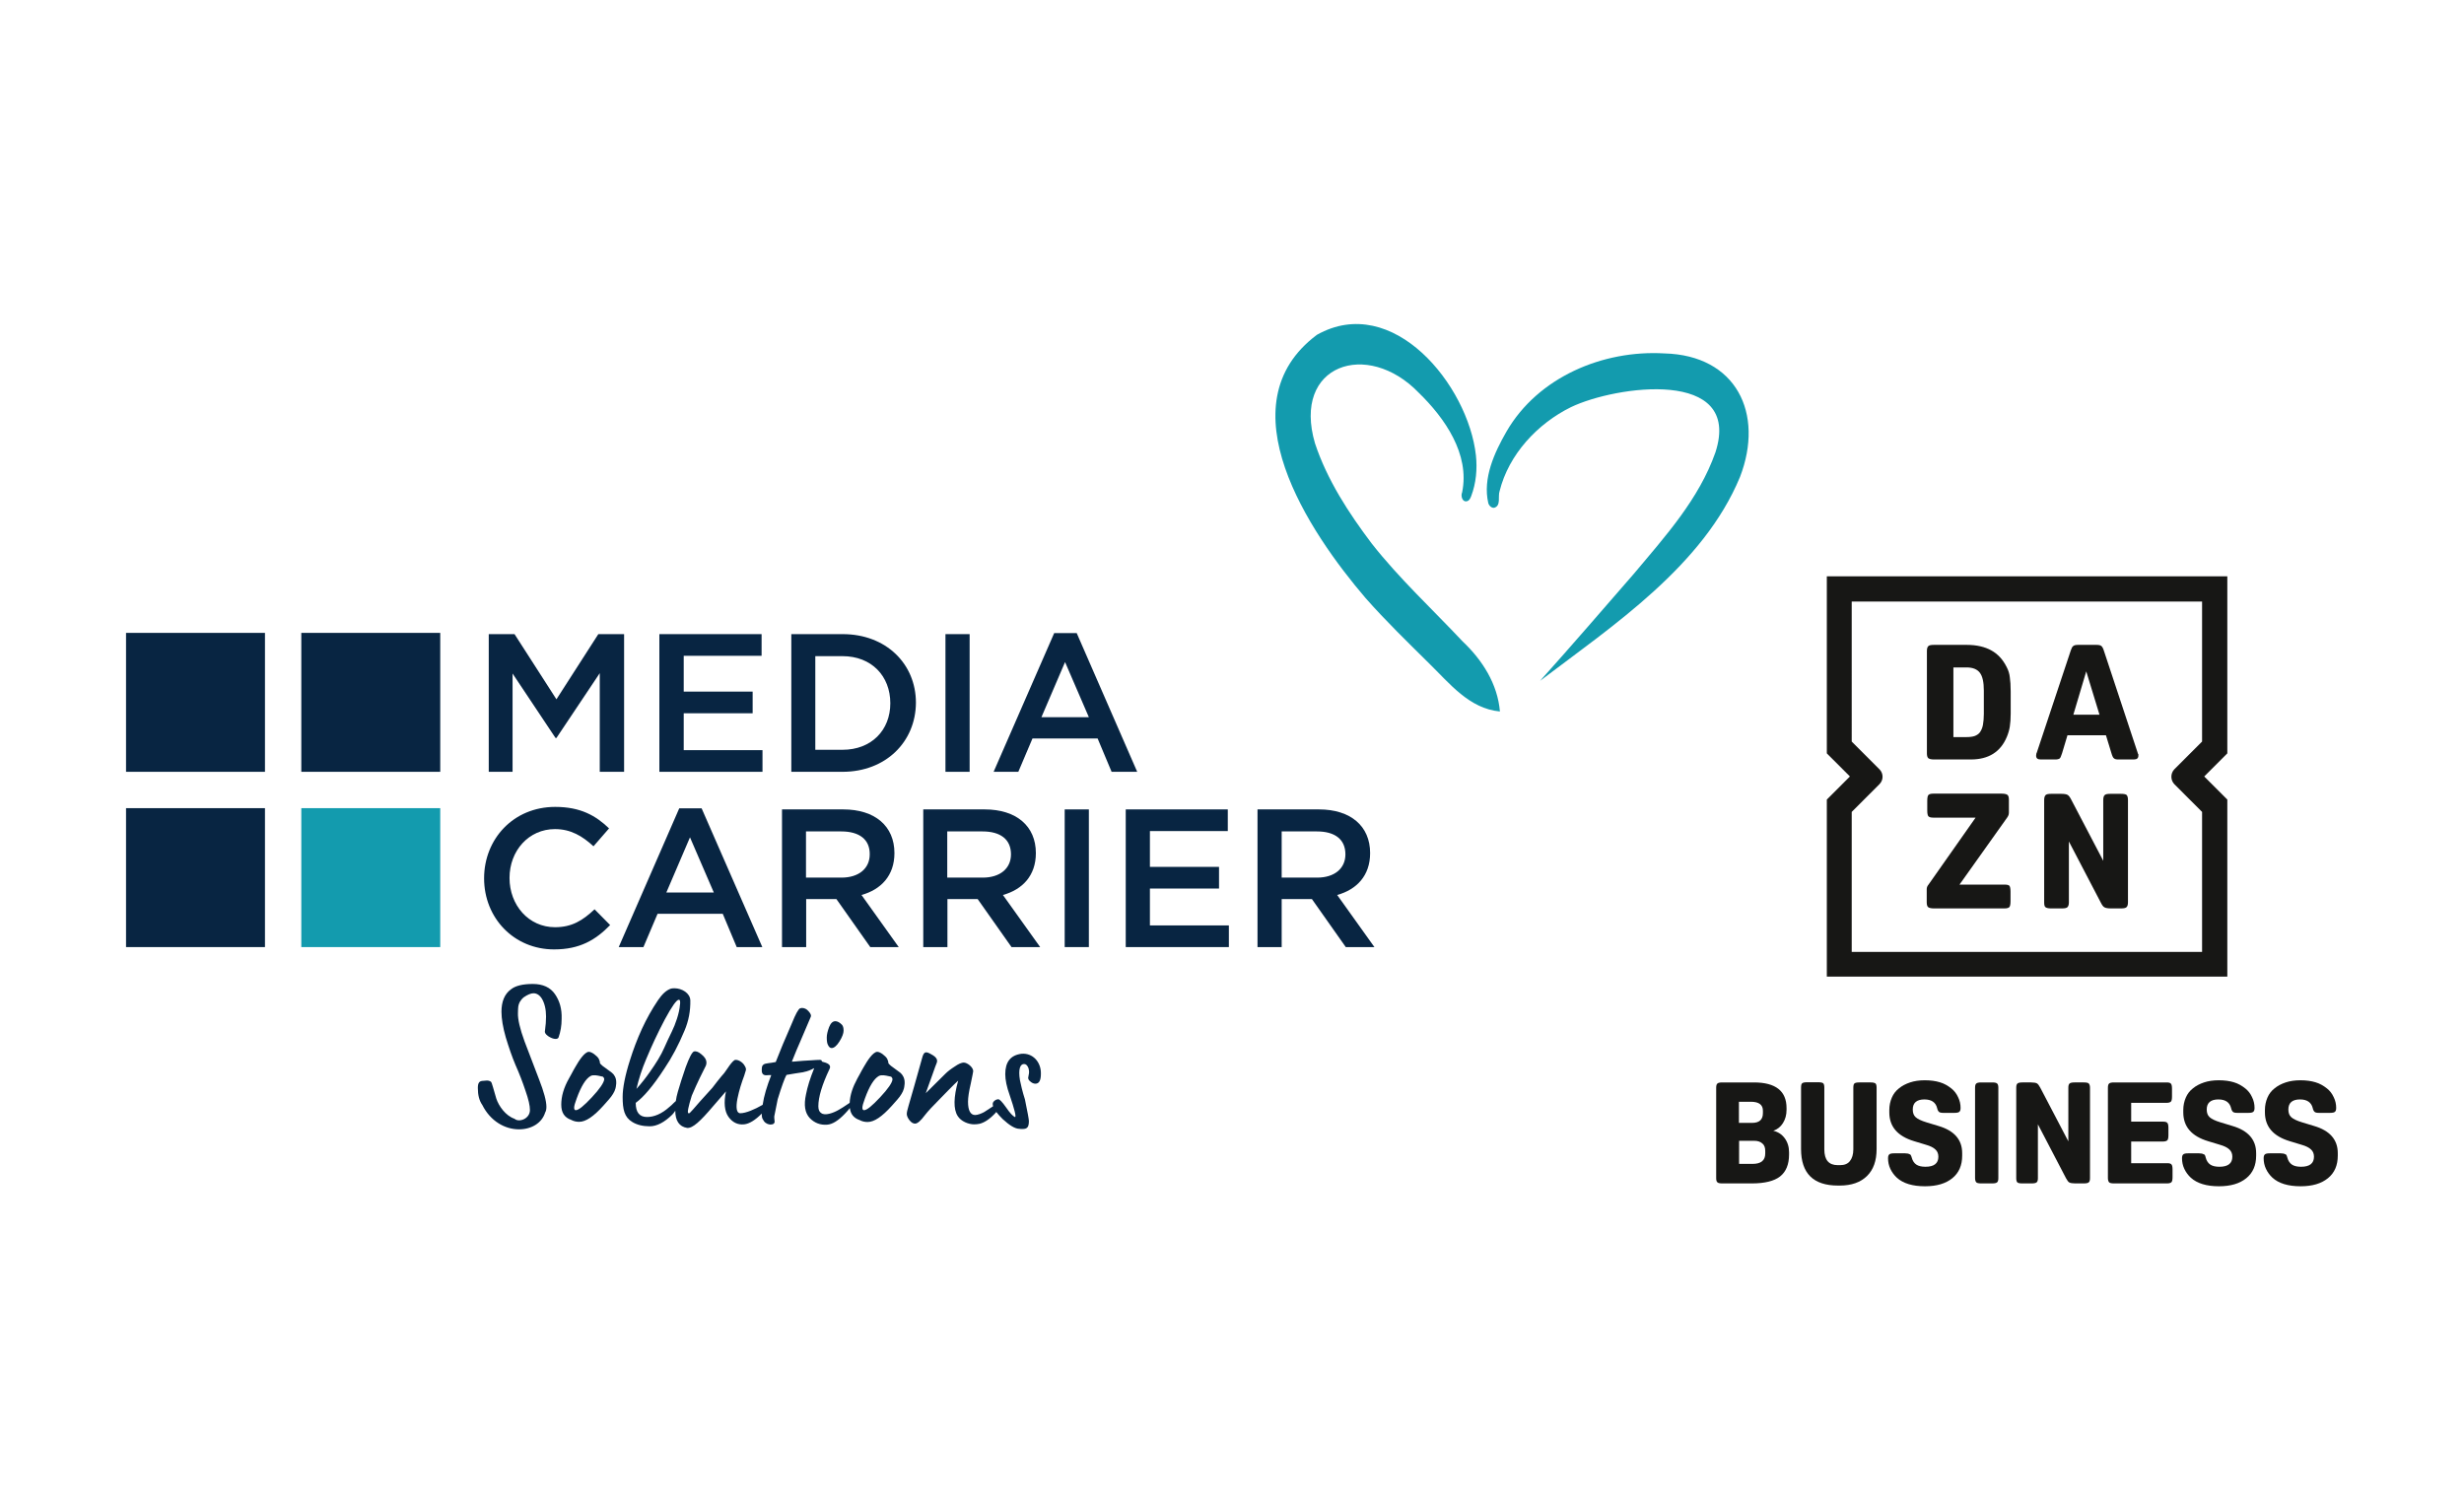 <?xml version="1.0" encoding="utf-8"?>
<!-- Generator: $$$/GeneralStr/196=Adobe Illustrator 27.6.0, SVG Export Plug-In . SVG Version: 6.00 Build 0)  -->
<svg version="1.1" id="Ebene_1" xmlns="http://www.w3.org/2000/svg" xmlns:xlink="http://www.w3.org/1999/xlink" x="0px" y="0px"
	 viewBox="0 0 1376.3 841.9" style="enable-background:new 0 0 1376.3 841.9;" xml:space="preserve">
<style type="text/css">
	.st0{fill:#082542;}
	.st1{fill:#139BAE;}
	.st2{fill:#171715;}
</style>
<g>
	<path class="st0" d="M309.5,530.3c-22.4,0-39.1-17.5-39.1-39.7c0-22,16.4-39.9,39.7-39.9c14.2,0,22.7,4.9,30.1,12l-8.7,10
		c-6.2-5.7-12.7-9.6-21.5-9.6c-14.7,0-25.4,12.1-25.4,27.3c0,15.2,10.7,27.5,25.4,27.5c9.5,0,15.5-3.8,22.1-10l8.7,8.8
		C332.7,525,323.9,530.3,309.5,530.3"/>
	<path class="st0" d="M425.8,529h-14.3l-7.8-18.6h-36.4l-7.9,18.6h-13.8l33.8-77.5h12.5L425.8,529L425.8,529z M385.4,467.7
		l-13.2,30.8h26.5L385.4,467.7L385.4,467.7z"/>
	<path class="st0" d="M486.1,529l-18.9-26.8h-16.9V529h-13.5v-76.9H471c17.7,0,28.6,9.3,28.6,24.4c0,12.7-7.6,20.4-18.4,23.4
		L502,529H486.1L486.1,529z M469.9,464.4h-19.7v25.8H470c9.7,0,15.8-5.1,15.8-13C485.9,468.8,479.9,464.4,469.9,464.4"/>
	<path class="st0" d="M565,529l-18.9-26.8h-16.9V529h-13.5v-76.9h34.3c17.7,0,28.6,9.3,28.6,24.4c0,12.7-7.6,20.4-18.4,23.4
		l20.8,29.1H565L565,529z M548.8,464.4h-19.7v25.8h19.8c9.7,0,15.8-5.1,15.8-13C564.7,468.8,558.8,464.4,548.8,464.4"/>
	<polygon class="st0" points="608.2,529 594.7,529 594.7,452.1 608.2,452.1 608.2,529 	"/>
	<polygon class="st0" points="685.8,464.2 642.3,464.2 642.3,484.2 680.9,484.2 680.9,496.3 642.3,496.3 642.3,516.9 686.4,516.9 
		686.4,529 628.8,529 628.8,452.1 685.8,452.1 685.8,464.2 	"/>
	<path class="st0" d="M751.7,529l-18.9-26.8h-16.9V529h-13.5v-76.9h34.3c17.7,0,28.6,9.3,28.6,24.4c0,12.7-7.6,20.4-18.4,23.4
		l20.8,29.1H751.7L751.7,529z M735.6,464.4h-19.7v25.8h19.8c9.7,0,15.8-5.1,15.8-13C751.5,468.8,745.6,464.4,735.6,464.4"/>
	<polygon class="st0" points="70.4,431.1 148,431.1 148,353.5 70.4,353.5 70.4,431.1 	"/>
	<polygon class="st0" points="168.3,431.1 245.9,431.1 245.9,353.5 168.3,353.5 168.3,431.1 	"/>
	<polygon class="st0" points="70.4,529 148,529 148,451.4 70.4,451.4 70.4,529 	"/>
	<polygon class="st1" points="168.3,529 245.9,529 245.9,451.4 168.3,451.4 168.3,529 	"/>
	<polygon class="st0" points="334.2,354.2 310.8,390.6 287.4,354.2 273,354.2 273,431.1 286.3,431.1 286.3,376.2 310.3,412.2 
		310.8,412.2 335,376 335,431.1 348.6,431.1 348.6,354.2 334.2,354.2 	"/>
	<polygon class="st0" points="368.3,354.2 368.3,431.1 425.9,431.1 425.9,419 381.9,419 381.9,398.4 420.4,398.4 420.4,386.3 
		381.9,386.3 381.9,366.3 425.4,366.3 425.4,354.2 368.3,354.2 	"/>
	<path class="st0" d="M470.6,431.1H442v-76.9h28.7c24.2,0,40.9,16.6,40.9,38.3C511.5,414.3,494.8,431.1,470.6,431.1 M470.6,366.5
		h-15.2v52.3h15.2c16.1,0,26.7-10.9,26.7-26C497.3,377.6,486.8,366.5,470.6,366.5"/>
	<polygon class="st0" points="528.1,431.1 541.6,431.1 541.6,354.2 528.1,354.2 528.1,431.1 	"/>
	<path class="st0" d="M588.8,353.7L555,431.1h13.8l7.9-18.6h36.4l7.8,18.6h14.3l-33.8-77.5H588.8L588.8,353.7z M594.9,369.8
		l13.3,30.8h-26.5L594.9,369.8L594.9,369.8z"/>
	<path class="st0" d="M310,555.3c-2.6-3.8-6.8-5.7-12.4-5.7c-5.6,0-9.7,1-12.2,3c-3.6,2.6-5.3,6.9-5.3,12.5c0,3.9,0.8,8.7,2.4,14.3
		c1.7,5.6,3.5,10.9,5.5,15.6c2.1,4.7,3.9,9.4,5.5,14.2c1.7,4.8,2.5,8.4,2.5,10.8c0,5-6.2,7.1-8.6,4.9c-5-1.7-8.8-7.1-10.2-11.3
		c-1.4-4.5-2.4-9-3-9.4c-1.6-1.1-3.3-0.5-4.2-0.5c-2.3,0-3.1,1.1-3.1,4c0,4,0.8,7.1,2.5,9.5c4.5,9,12.6,13.6,20.5,13.6
		c6.9,0,12.8-3.5,14.6-9.4c0.5-0.8,0.7-1.9,0.7-3.2c0-3.2-1.4-8.4-4.1-15.3l-8.1-21.2c-2.6-7.1-3.8-12.4-3.7-15.7
		c0.1-4,0.1-4.3,1-6.3c0.6-1,1.3-1.9,2.3-2.7c2.2-1.5,4-2.2,5.4-2.2c1.7,0,3.3,0.9,4.6,2.9c1.6,2.6,2.4,6.1,2.4,10.1
		c0,2.4-0.2,5-0.6,7.9c-0.3,0.9,0.2,1.9,1.7,3c1.5,1,3,1.6,4.2,1.6c0.9,0,1.5-0.3,1.7-0.9c1.1-3.1,1.7-6.5,1.7-10.3
		C313.9,563.5,312.6,559.1,310,555.3L310,555.3z"/>
	<path class="st0" d="M330.6,612.9c-4.5,4.8-7.4,7.2-9,7.2c-0.6,0-0.9-0.5-0.9-1.4c0-1,0.5-2.7,1.4-5.1c2.5-6.9,5.1-11.1,7.8-12.6
		c1.5-0.8,3.7-0.3,5.5,0.1l1.4,0.3c0.5,0.5,0.7,0.9,0.7,1.5C337.3,604.7,335.1,608.1,330.6,612.9L330.6,612.9z M341.8,599.2
		c-1.3-0.9-4-2.9-5.3-3.9c-0.9-0.8-1.4-1.3-1.4-1.6v-0.2c0-0.5-0.2-1.1-0.7-2.2c-0.9-1.5-3.9-3.9-5.6-3.8c-2.3,0.2-5.3,4.7-7.4,8.4
		c-1.4,2.3-3.2,6-3.6,6.5c-2.9,5.1-4.3,10-4.3,14.6c0,4.5,1.8,7.2,5.5,8.5c1.5,0.8,3,1.1,4.5,1.1c3.7,0,8.1-3,13.5-9l3.1-3.5
		c0.3-0.3,0.7-0.8,1.3-1.6c1.5-2.1,2.5-3.8,2.7-6.5c0.1-0.3,0.1-0.9,0.1-1.6C344.2,602.1,343.1,600.2,341.8,599.2L341.8,599.2z"/>
	<path class="st0" d="M464.5,585.4c1.4,0,2.9-1.3,4.4-3.7c1.5-2.4,2.3-4.5,2.3-6c0-1.6-0.3-2.7-1-3.4c-1.3-1.3-2.5-1.9-3.6-1.9
		c-1.5,0-2.6,1.1-3.5,3.3c-0.8,2.2-1.3,4.1-1.3,5.8c0,1.9,0.2,3.4,0.7,4.2C463,584.8,463.7,585.4,464.5,585.4L464.5,585.4z"/>
	<path class="st0" d="M491.6,612.9c-4.5,4.8-7.4,7.2-9,7.2c-0.6,0-0.9-0.5-0.9-1.4c0-1,0.5-2.7,1.4-5.1c2.5-6.9,5.1-11.1,7.8-12.6
		c1.5-0.8,3.7-0.3,5.5,0.1l1.4,0.3c0.5,0.5,0.7,0.9,0.7,1.5C498.4,604.7,496.1,608.1,491.6,612.9L491.6,612.9z M361,591.4
		c3-7.2,6.4-14.5,10.3-21.9c4-7.4,6.6-11.1,7.9-11.1c0.5,0,0.7,0.5,0.7,1.5c0,0.6,0,0.9-0.1,1.3c-0.3,4.6-2.6,11.1-4.5,14.9
		l-2.3,4.8l-1.9,4.2c-1.9,4.4-4.7,8.8-8,13.5c-2.3,3.3-4.8,6.5-7.6,9.6C356.8,602.6,358.6,597,361,591.4L361,591.4z M502.9,599.2
		c-1.3-0.9-4-2.9-5.3-3.9c-0.9-0.8-1.4-1.3-1.4-1.6v-0.2c0-0.5-0.2-1.1-0.7-2.2c-0.9-1.5-3.9-3.9-5.6-3.8c-2.3,0.2-5.3,4.7-7.4,8.4
		c-1.4,2.3-3.2,6-3.6,6.5c-2.6,4.8-4.1,9.2-4.3,13.6l-1.5,1c-1.5,1-3.1,2.1-4.6,2.9c-2.9,1.7-7.7,3.5-9.8,1.8
		c-1-0.6-1.6-1.8-1.6-3.8c0-5.1,2.1-12.1,6.2-20.7c1-1.9-0.1-3.2-3.4-4c-0.3-0.1-0.6-0.2-0.9-0.3c0.2-0.6-0.2-0.9-1.2-0.9
		c-2.3,0-7.1,0.5-9,0.5c-1.3,0-4.8,0.5-6.5,0.5c2.1-5.3,3.6-8.8,4.5-10.8c4-9.5,6.1-14.2,6.1-14.3c0.3-0.8-0.1-1.8-1.3-3.1
		c-1.1-1.3-2.4-1.8-3.7-1.8c-0.2,0-0.6,0.1-1,0.2c-1,0.5-2.5,3.2-4.5,8.2l-5.2,12.1l-3.9,9.7c-3.2,0.7-5.8,0.6-6.8,1.4
		c-0.9,0.6-1,1.5-1,3.3c0,1.8,0.8,2.7,2.5,2.7c0.5,0,2.3-0.2,2.8-0.1c-2.4,6.1-4.1,11.7-4.8,16.6c-4.5,2.6-9.4,4.7-12.5,4.7
		c-2.2,0-2.5-3.4-1.6-8.1c1-4.9,2.4-9.2,3.8-12.9c0.7-2.9,1.7-3.2,0.2-5.6c-0.9-1.7-3.3-3.3-5-3.2c-1.6-0.3-5.5,6.4-6.4,7.4
		c-0.8,0.9-2.2,2.5-3.9,4.7l-2.7,3.5c-5.5,6-9.2,10.2-10.8,12.1c-1.4,1.5-1.9,2.1-2.1,2.1h-0.5c-0.7-0.3,0-3.7,1.9-9.8
		c3.1-7.4,6.4-13.8,7.4-15.8c0.6-1,0.8-1.9,0.8-2.6c0-1.7-0.9-3.2-2.8-4.7c-1.7-1.5-3.2-1.9-4.2-1.6c-1.1,0.5-2.6,3.4-4.6,8.8
		c-1.9,5.4-3.3,10.1-4.4,13.8c-0.5,1.8-0.9,3.5-1.1,5.1c-0.3,0.2-0.6,0.5-1,0.9c-1,1-1.8,1.8-2.6,2.4c-4.2,3.8-8.5,5.6-12.5,5.6
		c-4.2,0-6.3-2.6-6.3-7.9c4.3-3.1,9.7-9.4,16-19.1c4.2-6.2,7.9-13.2,11.2-21.1c2.4-5.6,3.4-11.2,3.3-17c-0.1-4.1-4.7-6.8-8.9-6.8
		c-0.9,0-1.6,0.1-1.9,0.2c-2.5,0.8-4.9,3-7.2,6.4c-3.4,5-6.4,10.4-9,16c-2.8,6.1-4.9,11.8-6.6,17.2c-2.9,9-4.2,16-4.2,20.9
		c0,6.9,0.9,11.3,5.4,14c2.6,1.6,5.9,2.4,9.7,2.4c4,0,8.2-2.2,12.6-6.5c0.6-0.6,1.1-1.3,1.7-2.2c0,5.6,2.2,8.9,6.6,9.6
		c3.1,0.3,7.4-3.7,14.6-12.2c3.7-4.3,6.1-7.1,7.1-8.2c-1.3,6.3-0.8,11.1,1.4,14.2c2.2,3.1,5.2,4.6,8.8,4.2c2.9-0.3,6.2-2.4,9.8-6
		c0,1.4,0.1,2.5,0.6,3.2c0.8,1.7,2.2,2.7,3.9,2.9c1.6,0.1,2.5-0.3,2.7-1.5c0-0.5-0.3-2.2-0.2-3.1c0-0.1,0.7-3.3,1.9-9.5
		c2.2-7.2,3.9-11.8,4.9-13.6l4.7-0.8l4.6-0.7c0.1,0,0.2,0,0.3-0.1c2.2-0.4,4.1-1.2,5.9-2.2c-2.3,5.7-3.8,10.5-4.6,14.7
		c-1.3,6-0.6,10.3,2.1,13.2c2.6,2.7,5.9,4,9.7,3.7c3-0.2,6.3-2.3,10-6.2c1.1-1.1,2-2.2,2.7-3.1c0.4,3.4,2.2,5.6,5.4,6.7
		c1.5,0.8,3,1.1,4.5,1.1c3.7,0,8.1-3,13.5-9l3.1-3.5c0.3-0.3,0.7-0.8,1.3-1.6c1.5-2.1,2.5-3.8,2.7-6.5c0.1-0.3,0.1-0.9,0.1-1.6
		C505.3,602.1,504.1,600.2,502.9,599.2L502.9,599.2z"/>
	<path class="st0" d="M570.5,588.6c-6.1,0.8-9,4.6-9,11.4c0,3.1,0.8,7.1,2.5,11.8c2.6,7.7,3.7,11.8,3,12.2c-1.3-0.6-2.9-2.3-5-5.4
		c-2.2-3.1-3.6-4.6-4.4-4.6c-0.3,0-0.8,0.1-1.3,0.3c-1.3,0.7-1.8,1.5-1.8,2.3c0,0.4,0.1,0.9,0.2,1.3l-0.3,0.2l-4.6,3
		c-1.4,0.8-3.7,1.7-5.1,1.7c-2.6,0-4-2.5-4-7.4c0-2.4,0.5-5.7,1.5-10c0.9-4.3,1.4-6.8,1.4-7.1c0-2.2-3.3-4.8-5.3-4.8
		c-1.1,0-2.9,0.7-5,2.2c-2.2,1.4-3.9,2.7-5.3,4.1l-10.9,10.8c2.3-6.1,5.7-16.2,6-16.6c0.8-1.8,0.3-3.4-2.9-5.1
		c-3.1-1.8-4.2-1.7-5.2,2.3l-4.3,15.3l-3.2,11.1c-0.7,2.3-1,3.8-1,4.6c0,1,0.5,2.2,1.5,3.5c1,1.3,2.1,1.9,3.1,1.9
		c1.4,0,3.2-1.6,5.5-4.7c1.7-2.2,4.5-5.2,8.2-8.9c0.1-0.1,9.2-9.5,10.4-10.4c-2.6,9.3-2.7,15.9-0.3,19.7c1.9,3.1,6.1,4.7,9.2,4.7
		c1,0,2.1-0.1,3-0.3c2.6-0.6,5.6-2.5,8.7-5.8l0.7-0.8c0,0,0,0,0,0c0.9,1.2,2.1,2.5,3.6,4c3.8,3.5,6.9,5.4,9.3,5.4
		c0.5,0.1,1,0.1,1.8,0.1c2.6,0,3.5-1.1,3.5-4.5c0-0.8-0.7-4.8-2.2-12c-0.2-0.8-1.4-4-2.8-10.8c-1-6.1,0.1-9,2.3-9
		c1.1,0,1.9,0.8,2.5,2.4c0.2,0.8,0.3,1.5,0.3,2.1c0,1-0.5,2.7-0.5,3.2c0,0.6,0.3,1.3,0.9,1.8c1,1,2.1,1.5,3.1,1.5
		c2.1,0,3.1-1.8,3.1-5.5C581.6,593.3,576.9,588,570.5,588.6L570.5,588.6z"/>
	<path class="st2" d="M1120.9,372.7c-2.1-4.3-5-7.4-8.6-9.4c-3.6-2-8.2-3.1-13.7-3.1h-18.4c-1.6,0-2.6,0.2-3.1,0.7
		c-0.5,0.4-0.8,1.4-0.8,2.7v57.2c0,1.4,0.3,2.3,0.8,2.7c0.5,0.4,1.5,0.7,3.1,0.7h20.7c9.8,0,16.5-4.2,20-12.5
		c0.8-1.9,1.4-3.9,1.7-5.8c0.3-1.9,0.5-4.4,0.5-7.4v-12.2c0-3.4-0.2-6.1-0.5-8.1C1122.4,376.3,1121.8,374.4,1120.9,372.7
		 M1108.1,398.7c0,2.5-0.2,4.5-0.5,6.2c-0.3,1.6-0.9,3-1.6,4c-0.7,1-1.7,1.7-3,2.2c-1.2,0.4-2.7,0.6-4.5,0.6h-7.4v-38.9h7.4
		c3.4,0,5.9,1,7.4,3c1.5,2,2.2,5.3,2.2,9.9L1108.1,398.7L1108.1,398.7L1108.1,398.7z M1119.8,494.1h-25.3l26.6-37.4
		c0.4-0.6,0.7-1.1,0.8-1.5c0.1-0.4,0.2-0.8,0.2-1.3v-7.2c0-1.4-0.3-2.3-0.8-2.7c-0.5-0.4-1.6-0.7-3.1-0.7h-38.4
		c-1.4,0-2.3,0.3-2.7,0.8c-0.4,0.5-0.6,1.6-0.6,3.2v5.4c0,1.6,0.2,2.7,0.6,3.2c0.4,0.5,1.3,0.8,2.7,0.8h23.7l-26.3,37.4
		c-0.7,0.8-1,1.7-1,2.5v7.4c0,1.4,0.3,2.3,0.8,2.7c0.5,0.4,1.6,0.7,3.1,0.7h39.6c1.4,0,2.3-0.3,2.7-0.8c0.4-0.5,0.6-1.6,0.6-3.2
		v-5.4c0-1.6-0.2-2.7-0.6-3.2C1122.1,494.4,1121.2,494.1,1119.8,494.1 M1244.1,321.9h-223.7v98.9l12.9,12.9l-12.9,12.9v98.9h223.7
		v-98.9l-12.9-12.9l12.9-12.9V321.9L1244.1,321.9z M1214.5,438l15.5,15.5v78.2h-195.7v-78.2l15.5-15.5c2.3-2.3,2.3-6,0-8.3
		l-15.5-15.5V336h195.7v78.2l-15.5,15.5C1212.3,432,1212.3,435.7,1214.5,438 M1184.7,443.4h-6c-1.6,0-2.6,0.2-3.1,0.7
		c-0.5,0.4-0.8,1.4-0.8,2.8v33.9l-17.8-34c-0.7-1.4-1.4-2.4-2.1-2.8c-0.7-0.4-1.9-0.6-3.6-0.6h-5.6c-1.6,0-2.6,0.2-3.1,0.7
		s-0.8,1.4-0.8,2.8V504c0,1.4,0.2,2.3,0.7,2.7c0.5,0.4,1.5,0.7,3.1,0.7h6.1c1.6,0,2.6-0.2,3.1-0.7s0.8-1.4,0.8-2.7v-34l17.8,34.1
		c0.7,1.4,1.4,2.4,2.1,2.7c0.7,0.4,1.9,0.6,3.6,0.6h5.6c1.6,0,2.6-0.2,3.1-0.7c0.5-0.4,0.8-1.4,0.8-2.7v-57.2c0-1.4-0.3-2.3-0.8-2.8
		C1187.3,443.6,1186.2,443.4,1184.7,443.4 M1194,420.4l-18.9-57.1c-0.4-1.3-0.9-2.1-1.4-2.5c-0.5-0.4-1.4-0.6-2.6-0.6h-10.4
		c-1.2,0-2.1,0.2-2.6,0.6c-0.6,0.4-1,1.2-1.4,2.4l-19,57.1c-0.2,0.3-0.4,0.9-0.4,1.8c0,1.4,0.8,2.1,2.5,2.1h7.8c0.7,0,1.3,0,1.7-0.1
		c0.4-0.1,0.8-0.2,1.1-0.4c0.3-0.2,0.5-0.6,0.7-1.1c0.2-0.5,0.4-1.1,0.7-1.9l3-10h21.5l3,9.8c0.2,0.8,0.5,1.5,0.7,2
		c0.2,0.5,0.5,0.9,0.8,1.1c0.3,0.3,0.7,0.4,1.1,0.5c0.4,0.1,1,0.1,1.6,0.1h8.4c1.7,0,2.5-0.7,2.5-2.1c0-0.4,0-0.7,0-0.9
		C1194.2,421.2,1194.1,420.8,1194,420.4 M1158.1,399.2l7.2-24.2l7.4,24.2H1158.1L1158.1,399.2z"/>
	<path class="st2" d="M962,661c-1.4,0-2.3-0.2-2.7-0.6c-0.5-0.4-0.7-1.2-0.7-2.4v-50.4c0-1.2,0.2-2,0.7-2.4c0.4-0.4,1.4-0.6,2.7-0.6
		h17.7c12.1,0,18.2,4.8,18.2,14.3v1c0,2.9-0.7,5.3-2,7.4c-1.3,2.1-3.1,3.5-5.4,4.3c2.6,0.6,4.8,2,6.4,4.2c1.6,2.2,2.4,4.8,2.4,7.8
		v1.3c0,5.5-1.7,9.6-5,12.2c-3.3,2.6-8.6,3.9-15.8,3.9L962,661L962,661L962,661z M971.4,627.2h7.2c4.1,0,6.1-1.8,6.1-5.5v-1.3
		c0-3.3-2.2-5-6.7-5h-6.7V627.2L971.4,627.2z M971.4,650.1h7.5c4.7,0,7.1-1.9,7.1-5.8v-1.4c0-1.9-0.5-3.3-1.6-4.2
		c-1.1-1-2.6-1.5-4.6-1.5h-8.4V650.1L971.4,650.1z"/>
	<path class="st2" d="M1048.2,641.8c0,6.6-1.8,11.6-5.4,15.1c-3.6,3.5-8.6,5.3-15.2,5.3h-1c-13.7,0-20.6-6.8-20.6-20.4v-34.3
		c0-1.3,0.2-2.1,0.6-2.4c0.4-0.4,1.3-0.6,2.8-0.6h6.2c1.4,0,2.4,0.2,2.8,0.6c0.4,0.4,0.6,1.2,0.6,2.4V642c0,5.9,2.5,8.8,7.5,8.8h1.3
		c2.4,0,4.3-0.7,5.5-2.3c1.2-1.5,1.9-3.7,1.9-6.5v-34.4c0-1.3,0.2-2.1,0.6-2.4c0.4-0.4,1.3-0.6,2.8-0.6h6.2c1.4,0,2.3,0.2,2.8,0.6
		c0.4,0.4,0.6,1.2,0.6,2.4L1048.2,641.8L1048.2,641.8L1048.2,641.8z"/>
	<path class="st2" d="M1067.8,646.5c0.5,1.9,1.4,3.2,2.6,4c1.2,0.8,2.9,1.2,5.1,1.2c4.8,0,7.2-1.9,7.2-5.6c0-1.6-0.5-3-1.6-4
		c-1.1-1.1-2.9-2-5.4-2.7l-6.6-2c-9.2-2.8-13.8-8.1-13.8-16.1v-1.3c0-2.5,0.5-4.8,1.4-6.9c0.9-2.1,2.2-3.8,4-5.2
		c1.7-1.4,3.8-2.5,6.2-3.3c2.4-0.8,5.1-1.2,8.2-1.2c3.3,0,6.1,0.4,8.4,1.1c2.4,0.7,4.5,1.9,6.5,3.5c1.5,1.2,2.8,2.8,3.7,4.8
		c1,2,1.4,4,1.4,6c0,1.1-0.2,1.8-0.7,2.2c-0.4,0.4-1.3,0.6-2.7,0.6h-6.3c-1.2,0-2-0.2-2.4-0.6c-0.4-0.4-0.8-1.1-1-2.1
		c-0.8-3.2-3.2-4.8-7.1-4.8c-4.3,0-6.5,1.9-6.5,5.6c0,1.9,0.5,3.3,1.6,4.3c1.1,1,3.1,2,6.1,2.9l6.6,2c8.9,2.6,13.3,7.7,13.3,15.2
		v1.4c0,5.4-1.8,9.6-5.5,12.6c-3.7,3-8.7,4.5-15.3,4.5c-6.9,0-12.2-1.6-15.7-4.8c-1.5-1.4-2.7-3-3.6-4.9c-0.9-1.9-1.3-3.9-1.3-5.9
		c0-1.1,0.2-1.8,0.7-2.2c0.4-0.4,1.3-0.6,2.7-0.6h6.1c1.2,0,2,0.2,2.5,0.5C1067.1,644.7,1067.5,645.4,1067.8,646.5"/>
	<path class="st2" d="M1116.2,658c0,1.2-0.2,2-0.7,2.4c-0.4,0.4-1.4,0.6-2.7,0.6h-6.2c-1.4,0-2.3-0.2-2.7-0.6
		c-0.4-0.4-0.7-1.2-0.7-2.4v-50.4c0-1.2,0.2-2,0.7-2.4c0.4-0.4,1.4-0.6,2.7-0.6h6.2c1.4,0,2.3,0.2,2.7,0.6c0.5,0.4,0.7,1.2,0.7,2.4
		V658L1116.2,658z"/>
	<path class="st2" d="M1138.3,628v30c0,1.2-0.2,2-0.7,2.4c-0.4,0.4-1.4,0.6-2.7,0.6h-5.4c-1.4,0-2.3-0.2-2.7-0.6
		c-0.4-0.4-0.6-1.2-0.6-2.4v-50.4c0-1.2,0.2-2,0.7-2.4c0.4-0.4,1.4-0.6,2.7-0.6h4.9c1.5,0,2.6,0.2,3.2,0.5c0.6,0.3,1.2,1.1,1.9,2.4
		l15.7,30v-29.9c0-1.2,0.2-2,0.7-2.4c0.4-0.4,1.4-0.6,2.7-0.6h5.3c1.4,0,2.3,0.2,2.7,0.6c0.4,0.4,0.7,1.2,0.7,2.4V658
		c0,1.2-0.2,2-0.7,2.4c-0.4,0.4-1.4,0.6-2.7,0.6h-4.9c-1.5,0-2.6-0.2-3.2-0.5c-0.6-0.3-1.2-1.1-1.9-2.4L1138.3,628L1138.3,628z"/>
	<path class="st2" d="M1213.5,657.5c0,1.4-0.2,2.4-0.6,2.8c-0.4,0.4-1.2,0.7-2.4,0.7h-29.7c-1.4,0-2.3-0.2-2.7-0.6
		c-0.4-0.4-0.7-1.2-0.7-2.4v-50.4c0-1.2,0.2-2,0.7-2.4c0.4-0.4,1.4-0.6,2.7-0.6h29.4c1.2,0,2,0.2,2.4,0.7c0.4,0.4,0.6,1.4,0.6,2.8
		v4.4c0,1.4-0.2,2.4-0.6,2.8c-0.4,0.4-1.2,0.7-2.4,0.7h-19.8v10.5h17.8c1.2,0,2,0.2,2.4,0.7c0.4,0.4,0.6,1.4,0.6,2.8v4.1
		c0,1.4-0.2,2.4-0.6,2.8c-0.4,0.4-1.2,0.7-2.4,0.7h-17.8v12.1h20.1c1.2,0,2,0.2,2.4,0.7c0.4,0.4,0.6,1.4,0.6,2.8L1213.5,657.5
		L1213.5,657.5L1213.5,657.5z"/>
	<path class="st2" d="M1232,646.5c0.5,1.9,1.4,3.2,2.6,4c1.2,0.8,2.9,1.2,5.1,1.2c4.8,0,7.2-1.9,7.2-5.6c0-1.6-0.5-3-1.6-4
		c-1.1-1.1-2.9-2-5.4-2.7l-6.6-2c-9.2-2.8-13.8-8.1-13.8-16.1v-1.3c0-2.5,0.5-4.8,1.4-6.9c0.9-2.1,2.2-3.8,4-5.2
		c1.7-1.4,3.8-2.5,6.2-3.3c2.4-0.8,5.1-1.2,8.2-1.2c3.3,0,6.1,0.4,8.4,1.1c2.4,0.7,4.5,1.9,6.5,3.5c1.5,1.2,2.8,2.8,3.7,4.8
		c1,2,1.4,4,1.4,6c0,1.1-0.2,1.8-0.7,2.2c-0.4,0.4-1.3,0.6-2.7,0.6h-6.3c-1.2,0-2-0.2-2.4-0.6c-0.4-0.4-0.8-1.1-1-2.1
		c-0.8-3.2-3.2-4.8-7.1-4.8c-4.3,0-6.5,1.9-6.5,5.6c0,1.9,0.5,3.3,1.6,4.3c1.1,1,3.1,2,6.1,2.9l6.6,2c8.9,2.6,13.3,7.7,13.3,15.2
		v1.4c0,5.4-1.8,9.6-5.5,12.6c-3.7,3-8.7,4.5-15.3,4.5c-6.9,0-12.2-1.6-15.7-4.8c-1.5-1.4-2.7-3-3.6-4.9c-0.9-1.9-1.3-3.9-1.3-5.9
		c0-1.1,0.2-1.8,0.7-2.2c0.4-0.4,1.3-0.6,2.7-0.6h6.1c1.2,0,2,0.2,2.5,0.5C1231.4,644.7,1231.8,645.4,1232,646.5"/>
	<path class="st2" d="M1277.6,646.5c0.5,1.9,1.4,3.2,2.6,4c1.2,0.8,2.9,1.2,5.1,1.2c4.8,0,7.2-1.9,7.2-5.6c0-1.6-0.5-3-1.6-4
		c-1.1-1.1-2.9-2-5.4-2.7l-6.6-2c-9.2-2.8-13.8-8.1-13.8-16.1v-1.3c0-2.5,0.5-4.8,1.4-6.9c0.9-2.1,2.2-3.8,4-5.2
		c1.7-1.4,3.8-2.5,6.2-3.3c2.4-0.8,5.1-1.2,8.2-1.2c3.3,0,6.1,0.4,8.4,1.1c2.4,0.7,4.5,1.9,6.5,3.5c1.5,1.2,2.8,2.8,3.7,4.8
		c1,2,1.4,4,1.4,6c0,1.1-0.2,1.8-0.7,2.2c-0.4,0.4-1.3,0.6-2.7,0.6h-6.3c-1.2,0-2-0.2-2.4-0.6c-0.4-0.4-0.8-1.1-1-2.1
		c-0.8-3.2-3.2-4.8-7.1-4.8c-4.3,0-6.5,1.9-6.5,5.6c0,1.9,0.5,3.3,1.6,4.3c1.1,1,3.1,2,6.1,2.9l6.6,2c8.9,2.6,13.3,7.7,13.3,15.2
		v1.4c0,5.4-1.8,9.6-5.5,12.6c-3.7,3-8.7,4.5-15.3,4.5c-6.9,0-12.2-1.6-15.7-4.8c-1.5-1.4-2.7-3-3.6-4.9c-0.9-1.9-1.3-3.9-1.3-5.9
		c0-1.1,0.2-1.8,0.7-2.2c0.4-0.4,1.3-0.6,2.7-0.6h6.1c1.2,0,2,0.2,2.5,0.5C1277,644.7,1277.3,645.4,1277.6,646.5"/>
	<path class="st1" d="M929.6,197.4c-34.2-2-70.5,13.2-88.1,43.6c-6.8,11.8-13.4,26.2-10.2,40c0.4,1.4,1.8,2.9,3.4,2.6
		c3.8-1.2,1.9-6.3,2.9-9.2c5.1-20.6,21.2-37.8,39.9-47c25-12,95.9-22,80.7,25.2c-9.2,26.2-28,46.9-45.6,67.9
		c-17.4,20-34.7,40.1-52.4,59.8c41.2-31.2,91.2-64.4,111.7-113.9C985.6,230.9,969.8,198.4,929.6,197.4L929.6,197.4z"/>
	<path class="st1" d="M817,358.3c-17-18.1-35.4-35.1-50.8-54.7c-12.9-17.1-24.9-35.5-31.7-56c-12.9-44,29.2-58,57.9-28.3
		c14.6,14.2,28.7,34.3,24.3,55.7c-0.9,2,0.1,5.8,2.9,4.9c1.3-0.5,1.7-1.7,2.2-2.9c2.7-7.2,3.4-15,2.6-22.6
		c-4.3-39.2-46.4-91.2-88.8-67.4c-52.2,39-4.4,110.2,27.2,147.1c11.2,12.7,23.4,24.5,35.4,36.4c11.5,11.2,22.4,25.3,39.6,26.9
		C836.5,382,828,368.7,817,358.3L817,358.3z"/>
</g>
</svg>
